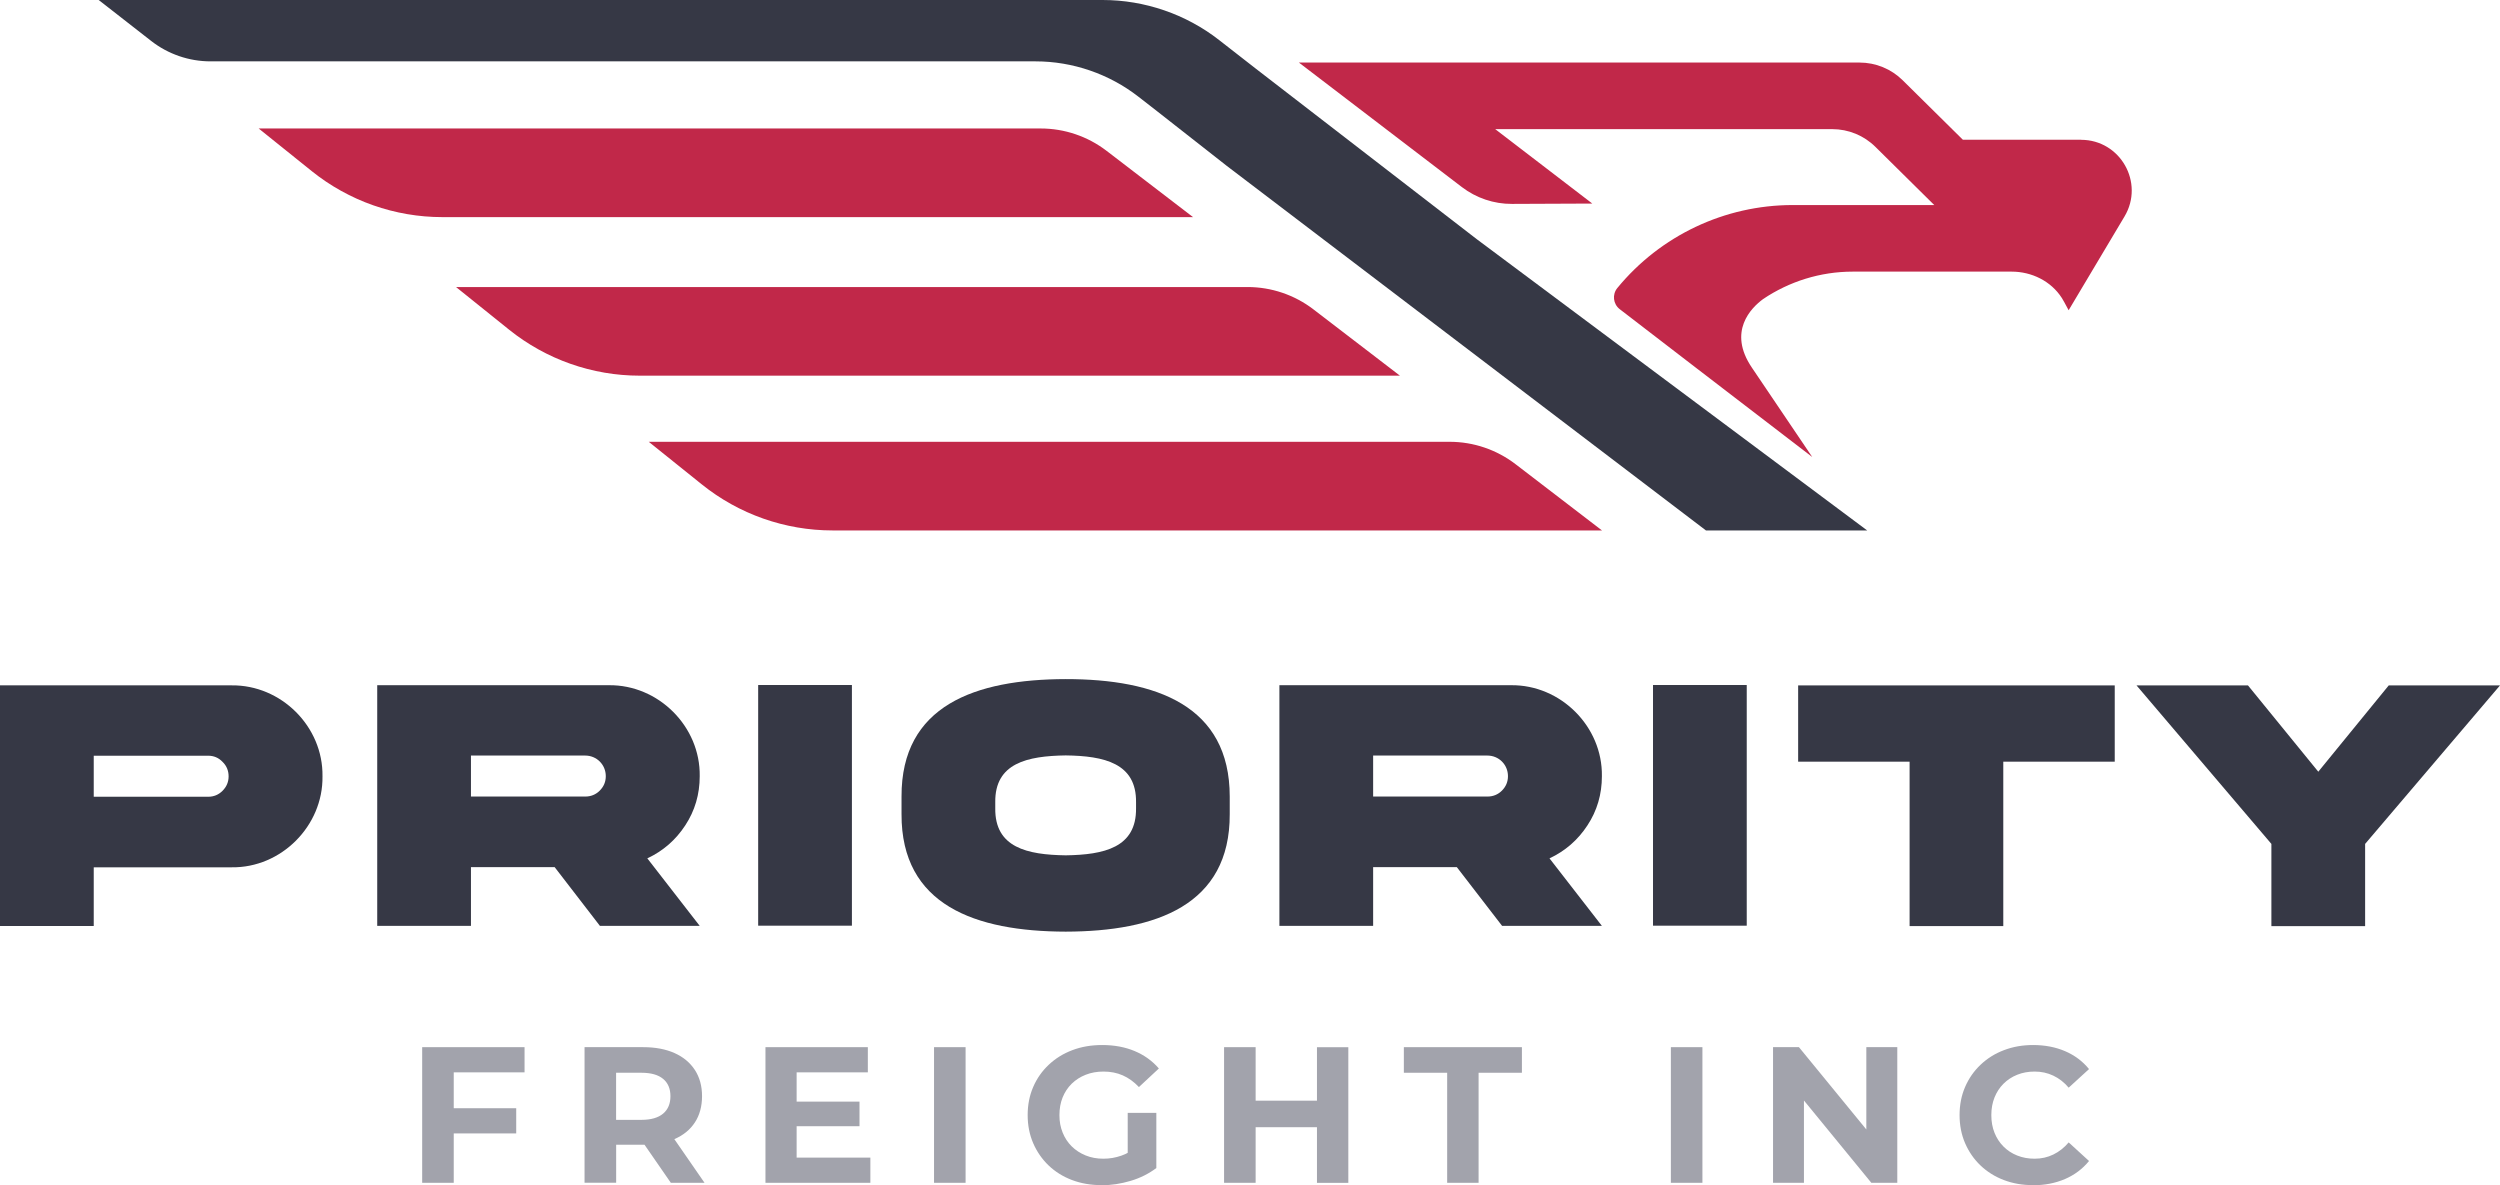 <svg width="424" height="201" viewBox="0 0 424 201" fill="none" xmlns="http://www.w3.org/2000/svg">
<g clip-path="url(#clip0_2081_1494)">
<path d="M39.285 116.237C47.684 116.144 54.821 123.222 54.695 131.666C54.813 140.076 47.684 147.221 39.285 147.095H15.898V157.055H0V116.237H39.285ZM35.313 135.129C36.256 135.129 37.072 134.792 37.737 134.126C38.435 133.427 38.772 132.61 38.772 131.666C38.772 130.722 38.435 129.871 37.737 129.205C37.072 128.506 36.247 128.169 35.313 128.169H15.898V135.121H35.313V135.129Z" fill="#363845"/>
<path d="M103.263 116.211C111.662 116.119 118.799 123.197 118.672 131.64C118.672 134.708 117.856 137.505 116.215 139.991C114.607 142.452 112.453 144.331 109.785 145.578L118.672 157.03H101.748L94.073 147.07H79.875V157.03H63.977V116.211H103.263ZM79.875 128.143V135.095H99.257C100.225 135.095 101.049 134.758 101.714 134.093C102.413 133.393 102.741 132.576 102.741 131.632C102.741 129.686 101.193 128.143 99.257 128.143H79.875Z" fill="#363845"/>
<path d="M144.484 116.178V156.996H128.586V116.178H144.484Z" fill="#363845"/>
<path d="M208.562 135.104V138.078C208.621 153.507 196.065 157.974 180.748 158.007C165.397 157.974 152.841 153.507 152.9 138.078V135.104C152.841 119.641 165.397 115.209 180.748 115.175C196.098 115.175 208.562 119.666 208.562 135.104ZM192.673 136.073C192.766 129.424 187.245 128.202 180.748 128.118C174.225 128.211 168.705 129.424 168.797 136.073V137.076C168.705 143.758 174.225 144.971 180.748 145.064C187.236 144.971 192.757 143.758 192.673 137.076V136.073Z" fill="#363845"/>
<path d="M256.272 116.211C264.671 116.119 271.807 123.197 271.681 131.64C271.681 134.708 270.865 137.505 269.224 139.991C267.616 142.452 265.462 144.331 262.794 145.578L271.681 157.03H254.757L247.081 147.07H232.884V157.03H216.986V116.211H256.272ZM232.884 128.143V135.095H252.266C253.233 135.095 254.058 134.758 254.723 134.093C255.422 133.393 255.75 132.576 255.75 131.632C255.75 129.686 254.201 128.143 252.266 128.143H232.884Z" fill="#363845"/>
<path d="M296.247 116.178V156.996H280.35V116.178H296.247Z" fill="#363845"/>
<path d="M323.868 157.064V129.18H304.966V116.245H358.659V129.18H339.757V157.064H323.859H323.868Z" fill="#363845"/>
<path d="M393.181 130.882L405.131 116.245H424L401.125 143.126V157.072H385.228V143.126L362.354 116.245H381.256L393.181 130.882Z" fill="#363845"/>
<path d="M76.954 200.604H71.602V177.599H88.964V181.871H76.954V200.604ZM76.525 187.955H87.55V192.228H76.525V187.955Z" fill="#A2A3AC"/>
<path d="M99.139 200.604V177.599H109.086C111.14 177.599 112.915 177.936 114.405 178.602C115.895 179.268 117.039 180.228 117.856 181.475C118.663 182.723 119.067 184.206 119.067 185.908C119.067 187.61 118.663 189.127 117.856 190.357C117.048 191.596 115.895 192.54 114.405 193.18C112.915 193.82 111.148 194.149 109.086 194.149H102.067L104.5 191.849V200.587H99.147L99.139 200.604ZM104.491 192.455L102.059 189.927H108.783C110.399 189.927 111.628 189.573 112.461 188.874C113.294 188.175 113.707 187.189 113.707 185.916C113.707 184.644 113.294 183.666 112.461 182.975C111.628 182.284 110.408 181.939 108.783 181.939H102.059L104.491 179.411V192.455ZM113.774 200.604L108.001 192.253H113.715L119.488 200.604H113.774Z" fill="#A2A3AC"/>
<path d="M135.108 196.331H147.614V200.604H129.823V177.599H147.185V181.871H135.108V196.331ZM134.713 186.835H145.771V191.006H134.713V186.835Z" fill="#A2A3AC"/>
<path d="M158.412 200.604V177.599H163.764V200.604H158.412Z" fill="#A2A3AC"/>
<path d="M186.832 201C185.014 201 183.34 200.713 181.808 200.132C180.276 199.55 178.955 198.725 177.836 197.654C176.725 196.584 175.849 195.32 175.227 193.879C174.604 192.43 174.292 190.846 174.292 189.118C174.292 187.391 174.604 185.798 175.227 184.357C175.849 182.908 176.733 181.652 177.869 180.582C179.005 179.512 180.343 178.678 181.875 178.105C183.407 177.523 185.09 177.237 186.933 177.237C188.97 177.237 190.796 177.574 192.429 178.256C194.061 178.939 195.433 179.925 196.544 181.214L193.161 184.366C192.311 183.464 191.385 182.807 190.409 182.377C189.424 181.947 188.339 181.737 187.16 181.737C186.066 181.737 185.056 181.914 184.139 182.276C183.222 182.638 182.431 183.144 181.757 183.801C181.093 184.458 180.579 185.234 180.217 186.135C179.855 187.037 179.679 188.031 179.679 189.127C179.679 190.222 179.855 191.158 180.217 192.068C180.579 192.978 181.093 193.761 181.757 194.419C182.422 195.076 183.213 195.59 184.122 195.961C185.031 196.332 186.033 196.517 187.127 196.517C188.221 196.517 189.197 196.34 190.198 195.994C191.2 195.649 192.159 195.059 193.102 194.25L196.123 198.093C194.852 199.053 193.397 199.786 191.755 200.275C190.114 200.764 188.473 201.017 186.832 201.017V201ZM191.259 197.385V188.739H196.115V198.067L191.259 197.376V197.385Z" fill="#A2A3AC"/>
<path d="M212.955 200.604H207.603V177.599H212.955V200.604ZM223.753 191.174H212.526V186.675H223.753V191.174ZM223.357 177.608H228.676V200.612H223.357V177.608Z" fill="#A2A3AC"/>
<path d="M245.44 200.604V181.939H238.093V177.599H258.115V181.939H250.768V200.604H245.449H245.44Z" fill="#A2A3AC"/>
<path d="M283.379 200.604V177.599H288.731V200.604H283.379Z" fill="#A2A3AC"/>
<path d="M300.707 200.604V177.599H305.1L318.658 194.157H316.529V177.599H321.781V200.604H317.379L303.821 184.045H305.95V200.604H300.699H300.707Z" fill="#A2A3AC"/>
<path d="M344.781 201C343.006 201 341.365 200.713 339.841 200.132C338.318 199.55 337.005 198.725 335.886 197.654C334.767 196.584 333.9 195.32 333.277 193.879C332.654 192.43 332.343 190.846 332.343 189.118C332.343 187.391 332.654 185.798 333.277 184.357C333.9 182.908 334.775 181.652 335.903 180.582C337.03 179.512 338.352 178.678 339.875 178.105C341.398 177.523 343.039 177.237 344.815 177.237C346.801 177.237 348.611 177.582 350.226 178.273C351.842 178.964 353.206 179.975 354.3 181.315L350.849 184.467C350.083 183.565 349.217 182.891 348.24 182.428C347.264 181.964 346.212 181.737 345.076 181.737C344.007 181.737 343.023 181.914 342.122 182.276C341.222 182.638 340.447 183.144 339.791 183.801C339.134 184.458 338.629 185.234 338.268 186.135C337.906 187.037 337.729 188.031 337.729 189.127C337.729 190.222 337.906 191.217 338.268 192.118C338.629 193.02 339.134 193.795 339.791 194.452C340.447 195.11 341.222 195.624 342.122 195.978C343.023 196.34 344.007 196.517 345.076 196.517C346.212 196.517 347.273 196.281 348.24 195.809C349.217 195.337 350.083 194.655 350.849 193.753L354.3 196.905C353.206 198.244 351.851 199.264 350.226 199.963C348.602 200.663 346.793 201.017 344.781 201.017V201Z" fill="#A2A3AC"/>
<path d="M352.953 23.704H332.907L322.698 13.617C320.746 11.688 318.12 10.609 315.376 10.609H220.294L247.932 31.726C250.372 33.588 253.36 34.599 256.432 34.583L270.057 34.524L253.587 21.901H310.748C313.491 21.901 316.117 22.979 318.07 24.909L328.051 34.776H304.04C292.527 34.776 281.612 39.942 274.299 48.849C273.398 49.944 273.583 51.571 274.711 52.439L287.84 62.534L307.356 77.508L297.106 62.331C292.973 56.214 296.996 52.211 299.024 50.72C303.468 47.728 308.745 46.068 314.215 46.068H341.18C344.571 46.068 347.845 47.669 349.68 50.526C349.823 50.745 349.957 50.981 350.084 51.217L350.841 52.616L360.317 36.715C363.734 30.984 359.61 23.712 352.945 23.712L352.953 23.704Z" fill="#C12849"/>
<path d="M289.329 89.963C289.329 89.963 208.773 28.693 208.066 28.137L196.225 18.85L193.085 16.407C188.12 12.539 181.926 10.407 175.639 10.407H35.692C32.073 10.407 28.513 9.185 25.66 6.96L16.739 0H187.009C194.129 0 201.148 2.41 206.761 6.792L213.031 11.679L250.448 40.557L316.673 89.963H289.329Z" fill="#363845"/>
<path d="M176.515 21.791H43.872L52.869 29.021C59.155 34.069 66.974 36.824 75.036 36.824H202.343L187.666 25.575C184.459 23.122 180.537 21.791 176.506 21.791H176.515Z" fill="#C12849"/>
<path d="M211.6 48.681H77.342L86.338 55.911C92.625 60.958 100.443 63.714 108.506 63.714H237.428L222.751 52.464C219.545 50.012 215.623 48.681 211.592 48.681H211.6Z" fill="#C12849"/>
<path d="M245.861 74.929H110.029L119.034 82.159C125.321 87.207 133.139 89.962 141.202 89.962H271.698L257.021 78.713C253.814 76.261 249.893 74.929 245.861 74.929Z" fill="#C12849"/>
</g>
<defs>
<clipPath id="clip0_2081_1494">
<rect width="424" height="201" fill="white"/>
</clipPath>
</defs>
</svg>
